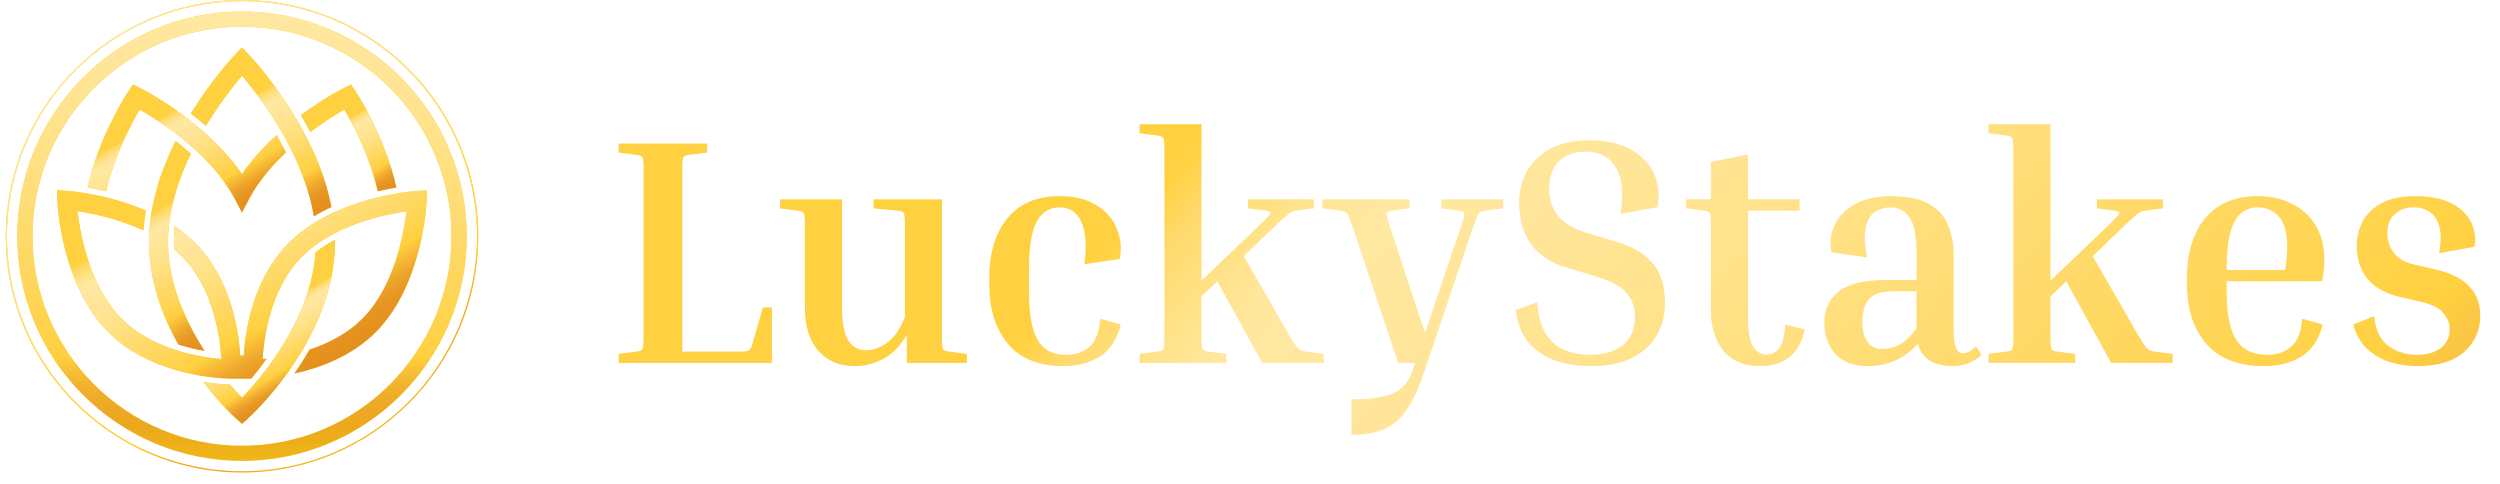 <svg width="124" height="24" viewBox="0 0 124 24" fill="none" xmlns="http://www.w3.org/2000/svg">
<g clip-path="url(#clip0_4811_19807)">
<path d="M6.926 5.429C7.878 5.975 10.378 7.562 11.589 9.76L12.002 10.546L12.414 9.76C12.871 8.932 13.511 8.191 14.182 7.56C14.04 7.275 13.886 6.988 13.72 6.7C13.105 7.26 12.501 7.908 12.002 8.638C10.226 6.039 7.112 4.45 6.97 4.379L6.596 4.191L6.365 4.54C6.302 4.635 4.921 6.747 4.343 9.3C4.612 9.346 4.925 9.407 5.267 9.488C5.676 7.707 6.52 6.121 6.926 5.429Z" fill="#F7D114"/>
<path d="M17.08 5.429C17.485 6.12 18.329 7.704 18.739 9.489C19.081 9.408 19.394 9.346 19.663 9.3C19.085 6.747 17.704 4.635 17.64 4.54L17.41 4.191L17.036 4.379C16.961 4.417 16.038 4.889 14.926 5.713C15.084 5.978 15.241 6.257 15.393 6.546C16.081 6.028 16.703 5.646 17.081 5.43L17.08 5.429Z" fill="#F7D114"/>
<path d="M8.851 17.093C9.319 17.241 9.765 17.339 10.152 17.405C9.217 15.971 8.333 14.071 8.333 12.007C8.333 10.469 8.825 8.95 9.463 7.623C9.214 7.397 8.962 7.187 8.714 6.991C7.976 8.47 7.39 10.21 7.39 12.006C7.39 13.914 8.049 15.665 8.85 17.092L8.851 17.093Z" fill="#F7D114"/>
<path d="M16.613 11.896C16.277 12.077 15.953 12.284 15.652 12.521C15.413 15.917 12.901 18.801 12.003 19.729C11.846 19.567 11.638 19.344 11.402 19.069C11.235 19.066 10.744 19.048 10.079 18.946C10.903 20.018 11.615 20.675 11.685 20.74L12.003 21.028L12.32 20.74C12.495 20.581 16.615 16.781 16.615 12.006C16.615 11.97 16.614 11.933 16.613 11.895V11.896Z" fill="#F7D114"/>
<path d="M12.003 3.752C12.418 4.239 13.147 5.158 13.847 6.331H13.848L13.889 6.401C14.618 7.635 15.306 9.145 15.564 10.729C15.851 10.558 16.145 10.406 16.441 10.27C15.66 6.24 12.497 2.875 12.344 2.715L12.003 2.357L11.662 2.715C11.576 2.806 10.513 3.937 9.469 5.634C9.713 5.821 9.963 6.024 10.215 6.242C10.898 5.111 11.6 4.226 12.004 3.751L12.003 3.752Z" fill="#F7D114"/>
<path d="M20.655 9.469C20.488 9.481 16.533 9.778 14.264 12.108C12.54 13.879 12.166 16.43 12.088 17.639C12.061 17.635 11.944 17.635 11.916 17.639C11.839 16.43 11.465 13.879 9.741 12.108C9.413 11.772 9.051 11.48 8.67 11.224C8.641 11.49 8.627 11.752 8.627 12.008C8.627 12.131 8.631 12.254 8.638 12.377C8.787 12.499 8.931 12.628 9.066 12.766C10.616 14.358 10.921 16.785 10.98 17.81C9.957 17.724 7.541 17.354 5.989 15.762C4.442 14.172 3.974 11.602 3.84 10.476C4.557 10.582 5.864 10.84 7.117 11.43C7.139 11.106 7.178 10.778 7.234 10.445C5.336 9.62 3.464 9.478 3.35 9.47L2.825 9.435L2.847 9.961C2.854 10.127 3.046 14.089 5.314 16.419C7.575 18.741 11.241 18.778 11.46 18.778C11.462 18.778 12.157 18.778 12.463 18.778C12.697 18.5 12.959 18.168 13.229 17.791C13.156 17.799 13.088 17.805 13.025 17.811C13.084 16.786 13.389 14.36 14.94 12.767C16.486 11.177 19.045 10.642 20.165 10.477C20.031 11.602 19.563 14.173 18.016 15.763C17.249 16.551 16.268 17.039 15.351 17.342C15.107 17.769 14.852 18.166 14.598 18.528C15.87 18.25 17.481 17.663 18.692 16.42C20.96 14.09 21.152 10.129 21.159 9.962L21.181 9.436L20.656 9.471L20.655 9.469Z" fill="#F7D114"/>
<path d="M6.926 5.429C7.878 5.975 10.378 7.562 11.589 9.76L12.002 10.546L12.414 9.76C12.871 8.932 13.511 8.191 14.182 7.56C14.04 7.275 13.886 6.988 13.72 6.7C13.105 7.26 12.501 7.908 12.002 8.638C10.226 6.039 7.112 4.45 6.97 4.379L6.596 4.191L6.365 4.54C6.302 4.635 4.921 6.747 4.343 9.3C4.612 9.346 4.925 9.407 5.267 9.488C5.676 7.707 6.52 6.121 6.926 5.429Z" fill="url(#paint0_linear_4811_19807)"/>
<path d="M17.08 5.429C17.485 6.12 18.329 7.704 18.739 9.489C19.081 9.408 19.394 9.346 19.663 9.3C19.085 6.747 17.704 4.635 17.64 4.54L17.41 4.191L17.036 4.379C16.961 4.417 16.038 4.889 14.926 5.713C15.084 5.978 15.241 6.257 15.393 6.546C16.081 6.028 16.703 5.646 17.081 5.43L17.08 5.429Z" fill="url(#paint1_linear_4811_19807)"/>
<path d="M8.851 17.093C9.319 17.241 9.765 17.339 10.152 17.405C9.217 15.971 8.333 14.071 8.333 12.007C8.333 10.469 8.825 8.95 9.463 7.623C9.214 7.397 8.962 7.187 8.714 6.991C7.976 8.47 7.39 10.21 7.39 12.006C7.39 13.914 8.049 15.665 8.85 17.092L8.851 17.093Z" fill="url(#paint2_linear_4811_19807)"/>
<path d="M16.613 11.896C16.277 12.077 15.953 12.284 15.652 12.521C15.413 15.917 12.901 18.801 12.003 19.729C11.846 19.567 11.638 19.344 11.402 19.069C11.235 19.066 10.744 19.048 10.079 18.946C10.903 20.018 11.615 20.675 11.685 20.74L12.003 21.028L12.32 20.74C12.495 20.581 16.615 16.781 16.615 12.006C16.615 11.97 16.614 11.933 16.613 11.895V11.896Z" fill="url(#paint3_linear_4811_19807)"/>
<path d="M12.003 3.752C12.418 4.239 13.147 5.158 13.847 6.331H13.848L13.889 6.401C14.618 7.635 15.306 9.145 15.564 10.729C15.851 10.558 16.145 10.406 16.441 10.27C15.66 6.24 12.497 2.875 12.344 2.715L12.003 2.357L11.662 2.715C11.576 2.806 10.513 3.937 9.469 5.634C9.713 5.821 9.963 6.024 10.215 6.242C10.898 5.111 11.6 4.226 12.004 3.751L12.003 3.752Z" fill="url(#paint4_linear_4811_19807)"/>
<path d="M20.655 9.469C20.488 9.481 16.533 9.778 14.264 12.108C12.54 13.879 12.166 16.43 12.088 17.639C12.061 17.635 11.944 17.635 11.916 17.639C11.839 16.43 11.465 13.879 9.741 12.108C9.413 11.772 9.051 11.48 8.67 11.224C8.641 11.49 8.627 11.752 8.627 12.008C8.627 12.131 8.631 12.254 8.638 12.377C8.787 12.499 8.931 12.628 9.066 12.766C10.616 14.358 10.921 16.785 10.98 17.81C9.957 17.724 7.541 17.354 5.989 15.762C4.442 14.172 3.974 11.602 3.84 10.476C4.557 10.582 5.864 10.84 7.117 11.43C7.139 11.106 7.178 10.778 7.234 10.445C5.336 9.62 3.464 9.478 3.35 9.47L2.825 9.435L2.847 9.961C2.854 10.127 3.046 14.089 5.314 16.419C7.575 18.741 11.241 18.778 11.46 18.778C11.462 18.778 12.157 18.778 12.463 18.778C12.697 18.5 12.959 18.168 13.229 17.791C13.156 17.799 13.088 17.805 13.025 17.811C13.084 16.786 13.389 14.36 14.94 12.767C16.486 11.177 19.045 10.642 20.165 10.477C20.031 11.602 19.563 14.173 18.016 15.763C17.249 16.551 16.268 17.039 15.351 17.342C15.107 17.769 14.852 18.166 14.598 18.528C15.87 18.25 17.481 17.663 18.692 16.42C20.96 14.09 21.152 10.129 21.159 9.962L21.181 9.436L20.656 9.471L20.655 9.469Z" fill="url(#paint5_linear_4811_19807)"/>
<path d="M12.003 0.571C5.857 0.571 0.858 5.571 0.858 11.716C0.858 17.861 5.858 22.861 12.003 22.861C18.148 22.861 23.149 17.861 23.149 11.716C23.149 5.571 18.148 0.571 12.003 0.571ZM12.003 22.109C6.273 22.109 1.611 17.447 1.611 11.717C1.611 5.987 6.273 1.325 12.003 1.325C17.733 1.325 22.395 5.987 22.395 11.717C22.395 17.447 17.733 22.109 12.003 22.109Z" fill="#F7D114"/>
<path d="M12.003 0.571C5.857 0.571 0.858 5.571 0.858 11.716C0.858 17.861 5.858 22.861 12.003 22.861C18.148 22.861 23.149 17.861 23.149 11.716C23.149 5.571 18.148 0.571 12.003 0.571ZM12.003 22.109C6.273 22.109 1.611 17.447 1.611 11.717C1.611 5.987 6.273 1.325 12.003 1.325C17.733 1.325 22.395 5.987 22.395 11.717C22.395 17.447 17.733 22.109 12.003 22.109Z" fill="url(#paint6_linear_4811_19807)"/>
<path d="M12.003 0C5.543 0 0.286 5.256 0.286 11.717C0.286 18.178 5.542 23.434 12.003 23.434C18.465 23.434 23.72 18.177 23.72 11.717C23.72 5.257 18.464 0 12.003 0ZM12.003 23.374C5.575 23.374 0.346 18.145 0.346 11.717C0.346 5.289 5.576 0.06 12.003 0.06C18.431 0.06 23.661 5.289 23.661 11.717C23.661 18.145 18.431 23.374 12.003 23.374Z" fill="#F7D114"/>
<path d="M12.003 0C5.543 0 0.286 5.256 0.286 11.717C0.286 18.178 5.542 23.434 12.003 23.434C18.465 23.434 23.72 18.177 23.72 11.717C23.72 5.257 18.464 0 12.003 0ZM12.003 23.374C5.575 23.374 0.346 18.145 0.346 11.717C0.346 5.289 5.576 0.06 12.003 0.06C18.431 0.06 23.661 5.289 23.661 11.717C23.661 18.145 18.431 23.374 12.003 23.374Z" fill="url(#paint7_linear_4811_19807)"/>
</g>
<path d="M37.84 15.248H38.288V18H30.688V17.552L31.568 17.44C31.739 17.419 31.84 17.376 31.872 17.312C31.904 17.237 31.92 17.019 31.92 16.656V8.464C31.92 8.101 31.904 7.888 31.872 7.824C31.84 7.749 31.739 7.701 31.568 7.68L30.688 7.568V7.12H35.072V7.568L34.192 7.68C34.021 7.701 33.92 7.749 33.888 7.824C33.856 7.888 33.84 8.101 33.84 8.464V17.44H36.464C36.72 17.44 36.901 17.435 37.008 17.424C37.115 17.403 37.184 17.365 37.216 17.312C37.259 17.248 37.296 17.152 37.328 17.024L37.84 15.248ZM47.956 17.552V18H44.98V16.592C44.681 17.136 44.297 17.536 43.828 17.792C43.358 18.037 42.884 18.16 42.404 18.16C41.646 18.16 41.044 17.909 40.596 17.408C40.148 16.896 39.924 16.187 39.924 15.28V11.232C39.924 10.869 39.908 10.656 39.876 10.592C39.844 10.517 39.742 10.469 39.572 10.448L38.692 10.336V9.888H41.764V15.264C41.764 16 41.865 16.539 42.068 16.88C42.281 17.211 42.585 17.376 42.98 17.376C43.15 17.376 43.348 17.333 43.572 17.248C43.806 17.152 44.041 16.987 44.276 16.752C44.51 16.507 44.713 16.16 44.884 15.712V11.232C44.884 10.869 44.868 10.651 44.836 10.576C44.804 10.501 44.702 10.459 44.532 10.448L43.332 10.336V9.888H46.724V16.656C46.724 17.019 46.74 17.237 46.772 17.312C46.804 17.376 46.905 17.419 47.076 17.44L47.956 17.552ZM52.555 10.288C52.043 10.288 51.659 10.533 51.403 11.024C51.157 11.504 51.035 12.315 51.035 13.456V14.416C51.035 15.547 51.179 16.363 51.467 16.864C51.755 17.355 52.224 17.6 52.875 17.6C53.355 17.6 53.744 17.467 54.043 17.2C54.352 16.923 54.528 16.459 54.571 15.808L55.595 16.096C55.403 16.843 55.051 17.376 54.539 17.696C54.037 18.005 53.445 18.16 52.763 18.16C51.536 18.16 50.613 17.792 49.995 17.056C49.376 16.309 49.067 15.323 49.067 14.096V13.776C49.067 12.549 49.365 11.568 49.963 10.832C50.56 10.096 51.424 9.728 52.555 9.728C53.301 9.728 53.909 9.877 54.379 10.176C54.859 10.464 55.195 10.848 55.387 11.328C55.589 11.797 55.643 12.304 55.547 12.848L53.787 13.104C53.904 12.208 53.856 11.515 53.643 11.024C53.429 10.533 53.067 10.288 52.555 10.288ZM56.522 6.608V6.16H59.594V13.92L62.41 11.232C62.783 10.88 62.98 10.667 63.002 10.592C63.034 10.517 62.959 10.469 62.778 10.448L61.898 10.336V9.888H65.178V10.336L64.298 10.448C64.202 10.459 64.122 10.48 64.058 10.512C63.994 10.544 63.903 10.613 63.786 10.72C63.668 10.816 63.482 10.987 63.226 11.232L61.69 12.704L63.962 16.656C64.111 16.901 64.223 17.077 64.298 17.184C64.372 17.28 64.442 17.344 64.506 17.376C64.58 17.397 64.671 17.419 64.778 17.44L65.658 17.552V18H62.602L60.378 13.952L59.594 14.704V16.656C59.594 17.019 59.61 17.237 59.642 17.312C59.674 17.376 59.775 17.419 59.946 17.44L60.826 17.552V18H56.522V17.552L57.402 17.44C57.572 17.419 57.674 17.376 57.706 17.312C57.738 17.237 57.754 17.019 57.754 16.656V7.504C57.754 7.141 57.738 6.928 57.706 6.864C57.674 6.789 57.572 6.741 57.402 6.72L56.522 6.608ZM70.52 18.8C70.275 19.472 70.002 20.011 69.704 20.416C69.416 20.821 69.058 21.115 68.632 21.296C68.205 21.477 67.672 21.568 67.032 21.568V19.808C67.683 19.808 68.205 19.76 68.6 19.664C69.005 19.579 69.314 19.435 69.528 19.232C69.752 19.04 69.917 18.789 70.024 18.48L70.184 18H69.352L67.08 11.232C67.005 10.987 66.941 10.816 66.888 10.72C66.845 10.613 66.792 10.544 66.728 10.512C66.674 10.48 66.589 10.459 66.472 10.448L65.592 10.336V9.888H69.912V10.336L69.032 10.448C68.904 10.459 68.824 10.501 68.792 10.576C68.77 10.64 68.819 10.859 68.936 11.232L70.68 16.512L72.488 11.168C72.605 10.827 72.653 10.629 72.632 10.576C72.621 10.512 72.536 10.469 72.376 10.448L71.496 10.336V9.888H74.552V10.336L73.672 10.448C73.512 10.469 73.405 10.512 73.352 10.576C73.299 10.64 73.213 10.837 73.096 11.168L70.52 18.8ZM78.869 17.6C79.509 17.6 80.037 17.451 80.453 17.152C80.879 16.843 81.093 16.363 81.093 15.712C81.093 15.232 80.949 14.832 80.661 14.512C80.383 14.192 79.882 13.925 79.157 13.712L77.669 13.264C76.922 13.04 76.346 12.656 75.941 12.112C75.546 11.557 75.349 10.869 75.349 10.048C75.349 9.504 75.471 8.997 75.717 8.528C75.973 8.059 76.357 7.68 76.869 7.392C77.391 7.104 78.047 6.96 78.837 6.96C79.701 6.96 80.399 7.12 80.933 7.44C81.466 7.749 81.839 8.155 82.053 8.656C82.266 9.157 82.319 9.696 82.213 10.272L80.373 10.608C80.543 9.616 80.469 8.853 80.149 8.32C79.839 7.787 79.333 7.52 78.629 7.52C78.085 7.52 77.647 7.68 77.317 8C76.997 8.32 76.837 8.779 76.837 9.376C76.837 9.867 76.975 10.299 77.253 10.672C77.541 11.045 78.01 11.333 78.661 11.536L80.149 11.984C80.959 12.219 81.567 12.576 81.973 13.056C82.378 13.525 82.581 14.181 82.581 15.024C82.581 15.621 82.442 16.16 82.165 16.64C81.898 17.109 81.487 17.483 80.933 17.76C80.389 18.027 79.706 18.16 78.885 18.16C78.287 18.16 77.722 18.075 77.189 17.904C76.655 17.723 76.207 17.429 75.845 17.024C75.493 16.619 75.269 16.069 75.173 15.376L76.245 14.992C76.298 15.675 76.447 16.208 76.693 16.592C76.949 16.965 77.263 17.227 77.637 17.376C78.021 17.525 78.431 17.6 78.869 17.6ZM89.517 16.336C89.379 16.987 89.112 17.456 88.717 17.744C88.333 18.021 87.864 18.16 87.309 18.16C86.744 18.16 86.28 18.037 85.917 17.792C85.555 17.536 85.288 17.2 85.117 16.784C84.947 16.368 84.861 15.925 84.861 15.456V11.232C84.861 10.869 84.845 10.656 84.813 10.592C84.781 10.517 84.68 10.469 84.509 10.448L83.629 10.336V9.888H84.861V8.032L86.701 7.664V9.888H89.261V10.448H86.701V15.776C86.701 16.459 86.787 16.933 86.957 17.2C87.128 17.456 87.347 17.584 87.613 17.584C87.891 17.584 88.104 17.477 88.253 17.264C88.413 17.051 88.514 16.661 88.557 16.096L89.517 16.336ZM98.294 17.6C98.123 17.76 97.915 17.893 97.67 18C97.435 18.107 97.147 18.16 96.806 18.16C96.368 18.16 96 18.064 95.702 17.872C95.414 17.68 95.222 17.408 95.126 17.056C94.774 17.44 94.384 17.723 93.958 17.904C93.542 18.075 93.115 18.16 92.678 18.16C91.942 18.16 91.392 17.957 91.03 17.552C90.667 17.136 90.486 16.619 90.486 16C90.486 15.371 90.715 14.864 91.174 14.48C91.632 14.085 92.443 13.888 93.606 13.888H95.062V12.592C95.062 11.707 94.944 11.104 94.71 10.784C94.486 10.453 94.171 10.288 93.766 10.288C93.499 10.288 93.254 10.357 93.03 10.496C92.806 10.624 92.646 10.869 92.55 11.232C92.464 11.584 92.48 12.096 92.598 12.768L90.838 12.512C90.752 12.021 90.806 11.568 90.998 11.152C91.2 10.725 91.536 10.384 92.006 10.128C92.475 9.861 93.072 9.728 93.798 9.728C94.619 9.728 95.254 9.861 95.702 10.128C96.15 10.395 96.459 10.747 96.63 11.184C96.811 11.621 96.902 12.091 96.902 12.592V16.288C96.902 16.832 96.95 17.173 97.046 17.312C97.142 17.451 97.248 17.52 97.366 17.52C97.558 17.52 97.771 17.408 98.006 17.184L98.294 17.6ZM93.382 17.312C93.659 17.312 93.931 17.243 94.198 17.104C94.475 16.955 94.763 16.683 95.062 16.288V14.448H93.862C93.339 14.448 92.96 14.571 92.726 14.816C92.491 15.061 92.374 15.445 92.374 15.968C92.374 16.395 92.459 16.725 92.63 16.96C92.8 17.195 93.051 17.312 93.382 17.312ZM98.631 6.608V6.16H101.703V13.92L104.519 11.232C104.892 10.88 105.09 10.667 105.111 10.592C105.143 10.517 105.068 10.469 104.887 10.448L104.007 10.336V9.888H107.287V10.336L106.407 10.448C106.311 10.459 106.231 10.48 106.167 10.512C106.103 10.544 106.012 10.613 105.895 10.72C105.778 10.816 105.591 10.987 105.335 11.232L103.799 12.704L106.071 16.656C106.22 16.901 106.332 17.077 106.407 17.184C106.482 17.28 106.551 17.344 106.615 17.376C106.69 17.397 106.78 17.419 106.887 17.44L107.767 17.552V18H104.711L102.487 13.952L101.703 14.704V16.656C101.703 17.019 101.719 17.237 101.751 17.312C101.783 17.376 101.884 17.419 102.055 17.44L102.935 17.552V18H98.631V17.552L99.511 17.44C99.682 17.419 99.783 17.376 99.815 17.312C99.847 17.237 99.863 17.019 99.863 16.656V7.504C99.863 7.141 99.847 6.928 99.815 6.864C99.783 6.789 99.682 6.741 99.511 6.72L98.631 6.608ZM115.209 16.096C115.017 16.843 114.66 17.376 114.137 17.696C113.614 18.005 113.006 18.16 112.313 18.16C111.033 18.16 110.073 17.792 109.433 17.056C108.793 16.309 108.473 15.323 108.473 14.096V13.776C108.473 12.549 108.772 11.568 109.369 10.832C109.977 10.096 110.852 9.728 111.993 9.728C112.633 9.728 113.198 9.856 113.689 10.112C114.19 10.357 114.58 10.715 114.857 11.184C115.145 11.653 115.289 12.224 115.289 12.896C115.289 13.056 115.278 13.227 115.257 13.408C115.246 13.589 115.22 13.771 115.177 13.952H110.441V14.416C110.441 15.547 110.601 16.363 110.921 16.864C111.241 17.355 111.758 17.6 112.473 17.6C112.932 17.6 113.321 17.467 113.641 17.2C113.961 16.923 114.142 16.459 114.185 15.808L115.209 16.096ZM111.993 10.288C111.47 10.288 111.081 10.528 110.825 11.008C110.569 11.488 110.441 12.283 110.441 13.392H113.337C113.38 13.179 113.406 12.981 113.417 12.8C113.438 12.608 113.449 12.432 113.449 12.272C113.449 11.589 113.316 11.088 113.049 10.768C112.782 10.448 112.43 10.288 111.993 10.288ZM120.11 14.976L119.006 14.72C118.291 14.549 117.758 14.245 117.406 13.808C117.064 13.36 116.894 12.832 116.894 12.224C116.894 11.776 116.99 11.365 117.182 10.992C117.384 10.608 117.699 10.304 118.126 10.08C118.552 9.845 119.107 9.728 119.79 9.728C120.526 9.728 121.123 9.845 121.582 10.08C122.04 10.315 122.366 10.624 122.558 11.008C122.75 11.392 122.808 11.803 122.734 12.24L120.974 12.56C121.123 11.835 121.08 11.275 120.846 10.88C120.622 10.485 120.243 10.288 119.71 10.288C119.336 10.288 119.027 10.4 118.782 10.624C118.536 10.837 118.414 11.147 118.414 11.552C118.414 11.925 118.52 12.256 118.734 12.544C118.947 12.821 119.262 13.008 119.678 13.104L120.782 13.36C121.571 13.541 122.142 13.829 122.494 14.224C122.846 14.608 123.022 15.088 123.022 15.664C123.022 16.379 122.755 16.976 122.222 17.456C121.699 17.925 120.915 18.16 119.87 18.16C119.507 18.16 119.107 18.107 118.67 18C118.243 17.883 117.848 17.675 117.486 17.376C117.134 17.077 116.878 16.651 116.718 16.096L117.758 15.68C117.832 16.384 118.072 16.88 118.478 17.168C118.894 17.456 119.358 17.6 119.87 17.6C120.35 17.6 120.739 17.493 121.038 17.28C121.347 17.056 121.502 16.736 121.502 16.32C121.502 16.032 121.4 15.771 121.198 15.536C121.006 15.291 120.643 15.104 120.11 14.976Z" fill="url(#paint8_linear_4811_19807)"/>
<defs>
<linearGradient id="paint0_linear_4811_19807" x1="10.877" y1="11.195" x2="6.773" y2="4.089" gradientUnits="userSpaceOnUse">
<stop stop-color="#D14F22" stop-opacity="0.5"/>
<stop offset="0.03" stop-color="#D55C24" stop-opacity="0.55"/>
<stop offset="0.1" stop-color="#E17D2C" stop-opacity="0.68"/>
<stop offset="0.18" stop-color="#F5B438" stop-opacity="0.89"/>
<stop offset="0.23" stop-color="#FFD03F"/>
<stop offset="0.33" stop-color="#FFD75E"/>
<stop offset="0.47" stop-color="#FFE082"/>
<stop offset="0.58" stop-color="#FFE598"/>
<stop offset="0.65" stop-color="#FFE8A1"/>
<stop offset="0.67" stop-color="#FFE69A"/>
<stop offset="0.69" stop-color="#FFE288"/>
<stop offset="0.72" stop-color="#FFDA6B"/>
<stop offset="0.74" stop-color="#FFD143"/>
<stop offset="0.75" stop-color="#FFD03F"/>
</linearGradient>
<linearGradient id="paint1_linear_4811_19807" x1="18.936" y1="9.72" x2="16.142" y2="4.88" gradientUnits="userSpaceOnUse">
<stop stop-color="#D14F22" stop-opacity="0.5"/>
<stop offset="0.03" stop-color="#D55C24" stop-opacity="0.55"/>
<stop offset="0.1" stop-color="#E17D2C" stop-opacity="0.68"/>
<stop offset="0.18" stop-color="#F5B438" stop-opacity="0.89"/>
<stop offset="0.23" stop-color="#FFD03F"/>
<stop offset="0.33" stop-color="#FFD75E"/>
<stop offset="0.47" stop-color="#FFE082"/>
<stop offset="0.58" stop-color="#FFE598"/>
<stop offset="0.65" stop-color="#FFE8A1"/>
<stop offset="0.67" stop-color="#FFE69A"/>
<stop offset="0.69" stop-color="#FFE288"/>
<stop offset="0.72" stop-color="#FFDA6B"/>
<stop offset="0.74" stop-color="#FFD143"/>
<stop offset="0.75" stop-color="#FFD03F"/>
</linearGradient>
<linearGradient id="paint2_linear_4811_19807" x1="11.591" y1="16.574" x2="6.723" y2="8.141" gradientUnits="userSpaceOnUse">
<stop stop-color="#D14F22" stop-opacity="0.5"/>
<stop offset="0.03" stop-color="#D55C24" stop-opacity="0.55"/>
<stop offset="0.1" stop-color="#E17D2C" stop-opacity="0.68"/>
<stop offset="0.18" stop-color="#F5B438" stop-opacity="0.89"/>
<stop offset="0.23" stop-color="#FFD03F"/>
<stop offset="0.33" stop-color="#FFD75E"/>
<stop offset="0.47" stop-color="#FFE082"/>
<stop offset="0.58" stop-color="#FFE598"/>
<stop offset="0.65" stop-color="#FFE8A1"/>
<stop offset="0.67" stop-color="#FFE69A"/>
<stop offset="0.69" stop-color="#FFE288"/>
<stop offset="0.72" stop-color="#FFDA6B"/>
<stop offset="0.74" stop-color="#FFD143"/>
<stop offset="0.75" stop-color="#FFD03F"/>
</linearGradient>
<linearGradient id="paint3_linear_4811_19807" x1="15.438" y1="19.045" x2="12.635" y2="14.189" gradientUnits="userSpaceOnUse">
<stop stop-color="#D14F22" stop-opacity="0.5"/>
<stop offset="0.03" stop-color="#D55C24" stop-opacity="0.55"/>
<stop offset="0.1" stop-color="#E17D2C" stop-opacity="0.68"/>
<stop offset="0.18" stop-color="#F5B438" stop-opacity="0.89"/>
<stop offset="0.23" stop-color="#FFD03F"/>
<stop offset="0.33" stop-color="#FFD75E"/>
<stop offset="0.47" stop-color="#FFE082"/>
<stop offset="0.58" stop-color="#FFE598"/>
<stop offset="0.65" stop-color="#FFE8A1"/>
<stop offset="0.67" stop-color="#FFE69A"/>
<stop offset="0.69" stop-color="#FFE288"/>
<stop offset="0.72" stop-color="#FFDA6B"/>
<stop offset="0.74" stop-color="#FFD143"/>
<stop offset="0.75" stop-color="#FFD03F"/>
</linearGradient>
<linearGradient id="paint4_linear_4811_19807" x1="15.122" y1="11.032" x2="10.586" y2="3.175" gradientUnits="userSpaceOnUse">
<stop stop-color="#D14F22" stop-opacity="0.5"/>
<stop offset="0.03" stop-color="#D55C24" stop-opacity="0.55"/>
<stop offset="0.1" stop-color="#E17D2C" stop-opacity="0.68"/>
<stop offset="0.18" stop-color="#F5B438" stop-opacity="0.89"/>
<stop offset="0.23" stop-color="#FFD03F"/>
<stop offset="0.33" stop-color="#FFD75E"/>
<stop offset="0.47" stop-color="#FFE082"/>
<stop offset="0.58" stop-color="#FFE598"/>
<stop offset="0.65" stop-color="#FFE8A1"/>
<stop offset="0.67" stop-color="#FFE69A"/>
<stop offset="0.69" stop-color="#FFE288"/>
<stop offset="0.72" stop-color="#FFDA6B"/>
<stop offset="0.74" stop-color="#FFD143"/>
<stop offset="0.75" stop-color="#FFD03F"/>
</linearGradient>
<linearGradient id="paint5_linear_4811_19807" x1="16.153" y1="18.162" x2="9.042" y2="5.844" gradientUnits="userSpaceOnUse">
<stop stop-color="#D14F22" stop-opacity="0.5"/>
<stop offset="0.03" stop-color="#D55C24" stop-opacity="0.55"/>
<stop offset="0.1" stop-color="#E17D2C" stop-opacity="0.68"/>
<stop offset="0.18" stop-color="#F5B438" stop-opacity="0.89"/>
<stop offset="0.23" stop-color="#FFD03F"/>
<stop offset="0.33" stop-color="#FFD75E"/>
<stop offset="0.47" stop-color="#FFE082"/>
<stop offset="0.58" stop-color="#FFE598"/>
<stop offset="0.65" stop-color="#FFE8A1"/>
<stop offset="0.67" stop-color="#FFE69A"/>
<stop offset="0.69" stop-color="#FFE288"/>
<stop offset="0.72" stop-color="#FFDA6B"/>
<stop offset="0.74" stop-color="#FFD143"/>
<stop offset="0.75" stop-color="#FFD03F"/>
</linearGradient>
<linearGradient id="paint6_linear_4811_19807" x1="12.003" y1="22.863" x2="12.003" y2="0.571" gradientUnits="userSpaceOnUse">
<stop stop-color="#D14F22" stop-opacity="0.2"/>
<stop offset="0.03" stop-color="#D45924" stop-opacity="0.26"/>
<stop offset="0.08" stop-color="#DE742A" stop-opacity="0.43"/>
<stop offset="0.15" stop-color="#ED9F34" stop-opacity="0.7"/>
<stop offset="0.23" stop-color="#FFD03F"/>
<stop offset="0.41" stop-color="#FFD75E"/>
<stop offset="0.66" stop-color="#FFE082"/>
<stop offset="0.87" stop-color="#FFE598"/>
<stop offset="1" stop-color="#FFE8A1"/>
</linearGradient>
<linearGradient id="paint7_linear_4811_19807" x1="17.86" y1="21.861" x2="6.146" y2="1.572" gradientUnits="userSpaceOnUse">
<stop stop-color="#D14F22" stop-opacity="0.2"/>
<stop offset="0.03" stop-color="#D45924" stop-opacity="0.26"/>
<stop offset="0.08" stop-color="#DE742A" stop-opacity="0.43"/>
<stop offset="0.15" stop-color="#ED9F34" stop-opacity="0.7"/>
<stop offset="0.23" stop-color="#FFD03F"/>
<stop offset="0.41" stop-color="#FFD75E"/>
<stop offset="0.66" stop-color="#FFE082"/>
<stop offset="0.87" stop-color="#FFE598"/>
<stop offset="1" stop-color="#FFE8A1"/>
</linearGradient>
<linearGradient id="paint8_linear_4811_19807" x1="149" y1="18" x2="74.412" y2="-48.442" gradientUnits="userSpaceOnUse">
<stop stop-color="#D14F22" stop-opacity="0.5"/>
<stop offset="0.03" stop-color="#D55C24" stop-opacity="0.55"/>
<stop offset="0.1" stop-color="#E17D2C" stop-opacity="0.68"/>
<stop offset="0.18" stop-color="#F5B438" stop-opacity="0.89"/>
<stop offset="0.23" stop-color="#FFD03F"/>
<stop offset="0.33" stop-color="#FFD75E"/>
<stop offset="0.47" stop-color="#FFE082"/>
<stop offset="0.58" stop-color="#FFE598"/>
<stop offset="0.65" stop-color="#FFE8A1"/>
<stop offset="0.67" stop-color="#FFE69A"/>
<stop offset="0.69" stop-color="#FFE288"/>
<stop offset="0.72" stop-color="#FFDA6B"/>
<stop offset="0.74" stop-color="#FFD143"/>
<stop offset="0.75" stop-color="#FFD03F"/>
</linearGradient>
<clipPath id="clip0_4811_19807">
<rect width="24" height="24" fill="white"/>
</clipPath>
</defs>
</svg>
